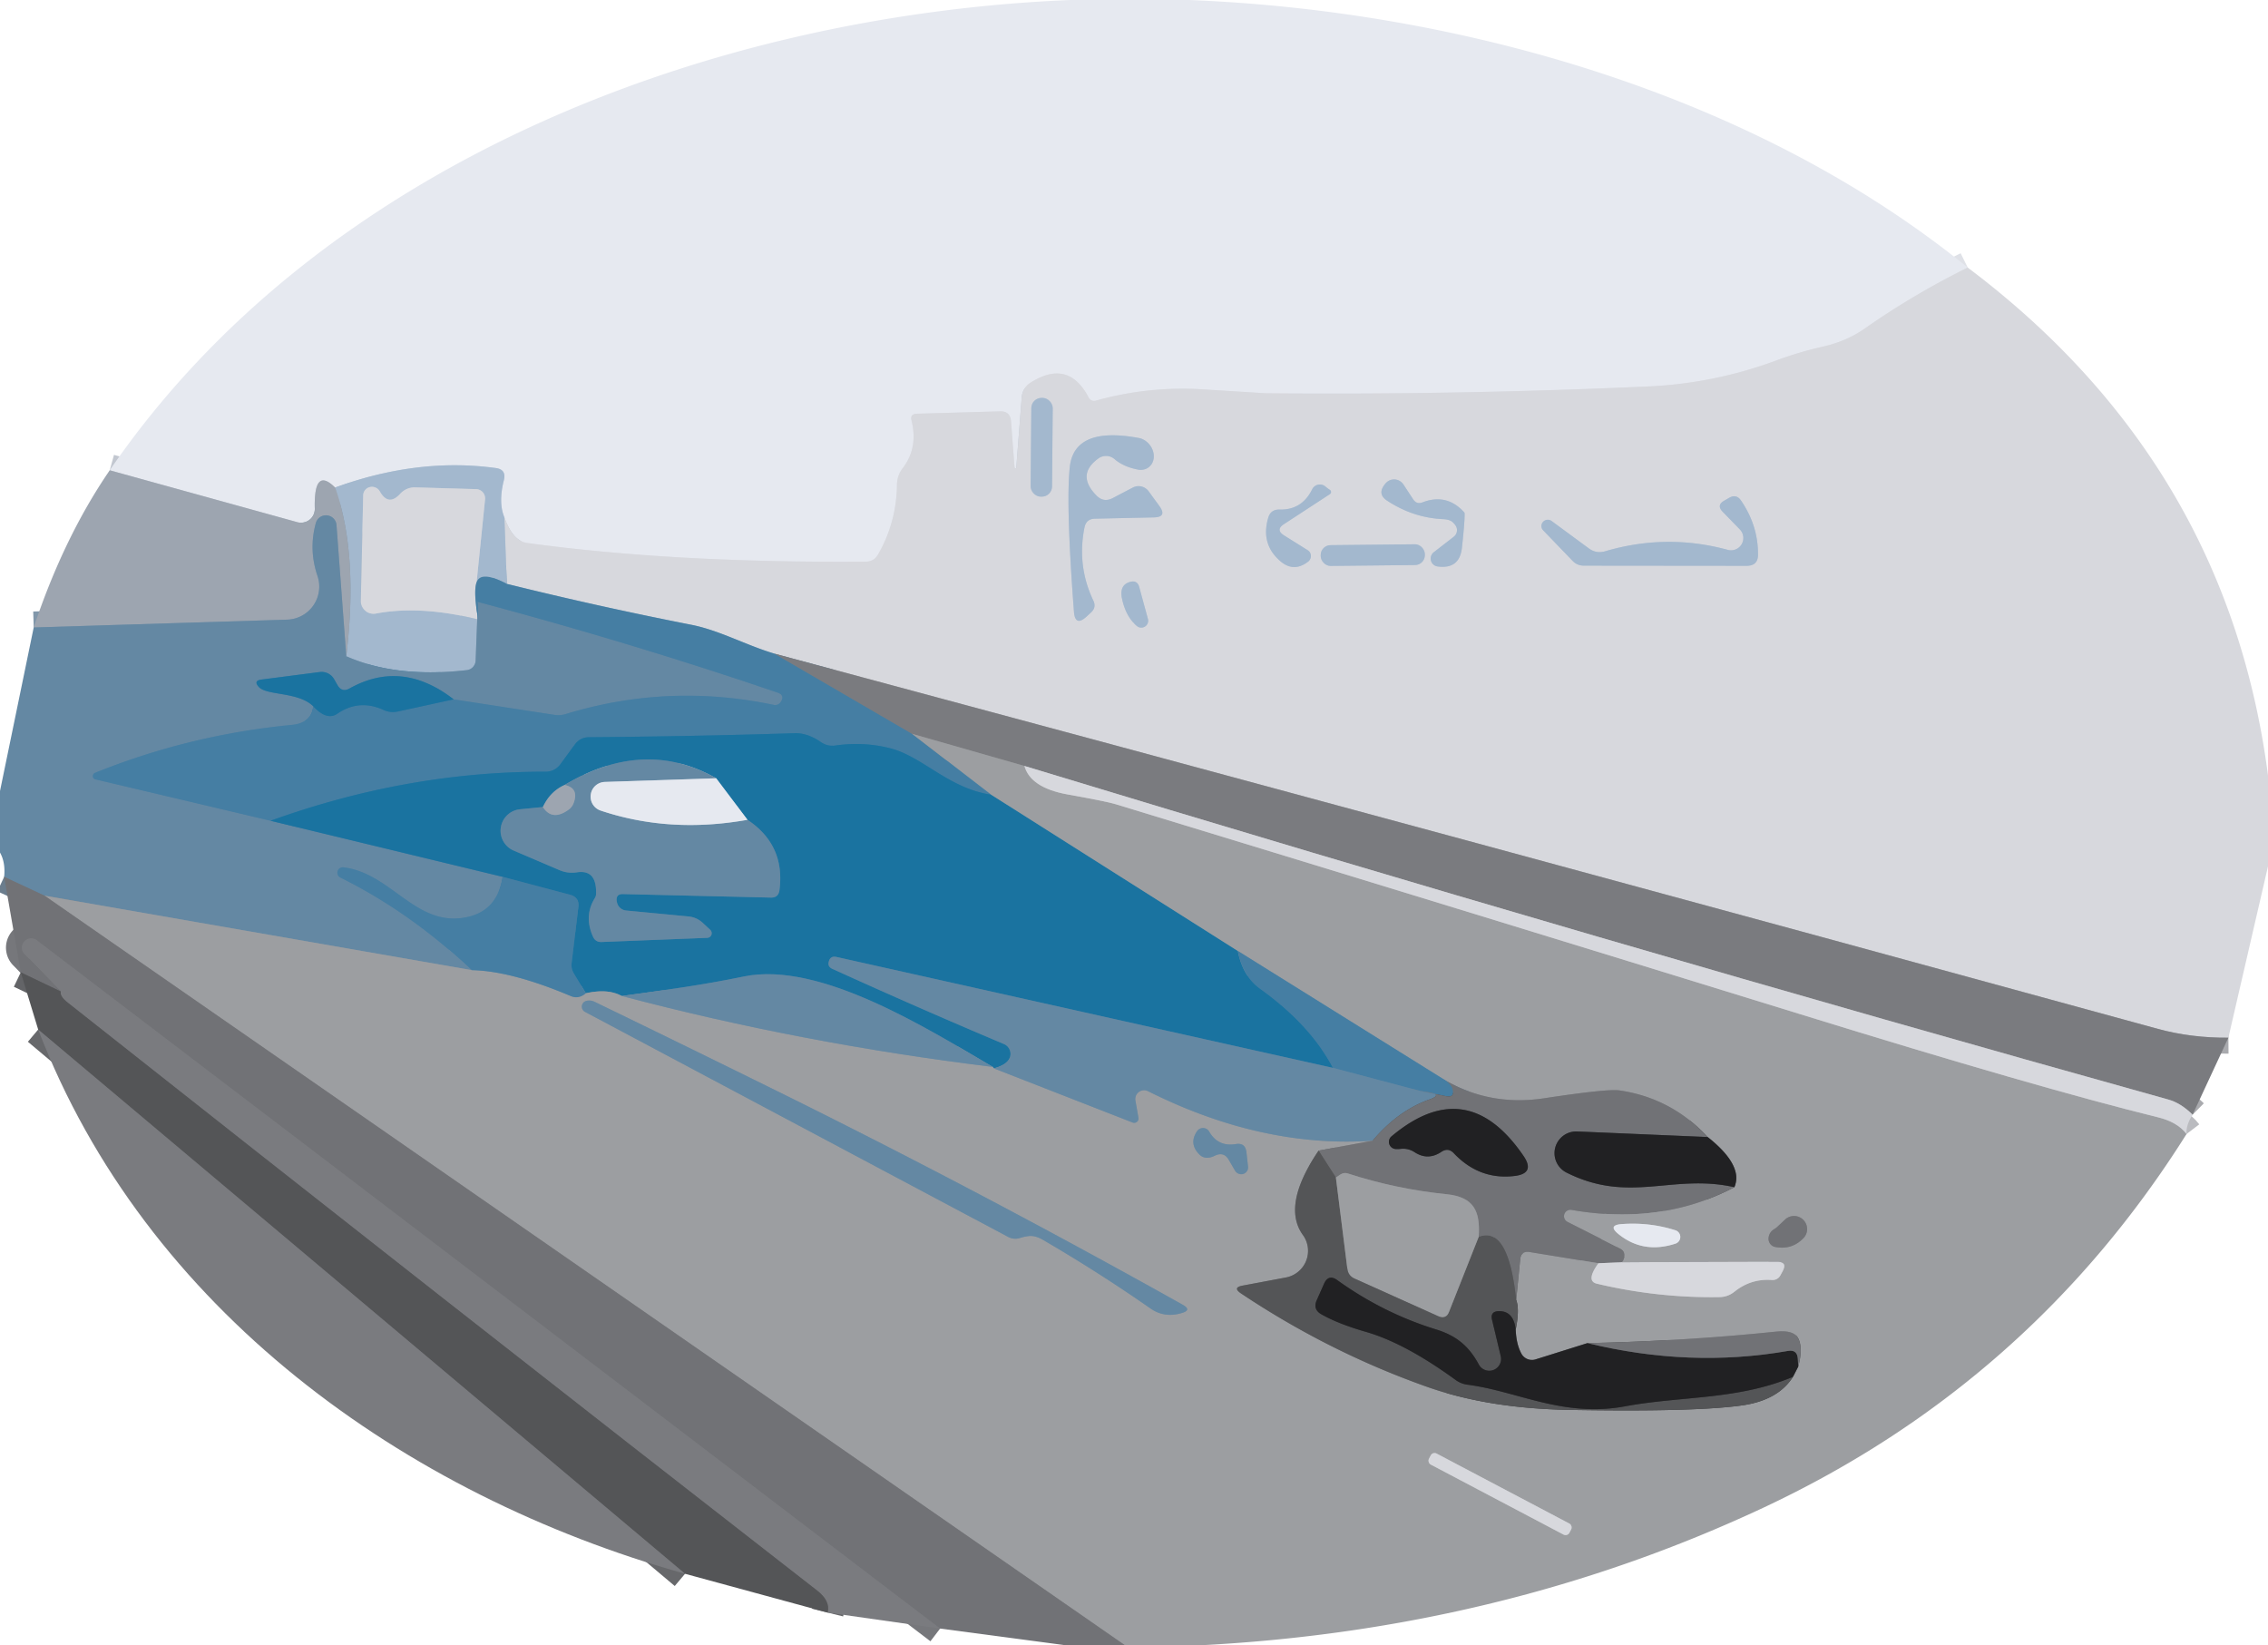 <?xml version="1.0" encoding="UTF-8" standalone="no"?>
<!DOCTYPE svg PUBLIC "-//W3C//DTD SVG 1.1//EN" "http://www.w3.org/Graphics/SVG/1.1/DTD/svg11.dtd">
<svg xmlns="http://www.w3.org/2000/svg" version="1.1" viewBox="0.00 0.00 142.00 103.00">
<g stroke-width="2.00" fill="none" stroke-linecap="butt">
<path stroke="#dfe1e7" vector-effect="non-scaling-stroke" d="
  M 123.20 16.75
  Q 119.82 18.42 116.76 20.56
  Q 115.61 21.37 114.09 21.71
  Q 112.63 22.04 111.23 22.56
  Q 107.35 24.00 103.24 24.19
  Q 91.26 24.73 79.27 24.62
  Q 79.22 24.62 75.25 24.37
  Q 71.88 24.17 68.61 25.08
  A 0.39 0.37 -21.3 0 1 68.17 24.90
  Q 66.90 22.45 64.53 23.95
  A 1.18 1.18 0.0 0 0 63.97 24.88
  L 63.63 29.26
  A 0.06 0.05 44.8 0 1 63.52 29.26
  L 63.30 26.37
  Q 63.25 25.73 62.61 25.75
  L 57.39 25.90
  Q 56.97 25.92 57.07 26.32
  Q 57.50 28.04 56.51 29.32
  Q 56.17 29.77 56.16 30.33
  Q 56.13 32.71 54.97 34.72
  Q 54.72 35.15 54.22 35.16
  Q 42.22 35.25 33.00 33.99
  Q 32.11 33.87 31.58 32.39"
/>
<path stroke="#c5d1df" vector-effect="non-scaling-stroke" d="
  M 31.58 32.39
  Q 31.19 31.46 31.55 30.05
  Q 31.71 29.39 31.04 29.30
  Q 26.17 28.63 20.98 30.52"
/>
<path stroke="#c2c7d0" vector-effect="non-scaling-stroke" d="
  M 20.98 30.52
  Q 19.64 29.19 19.71 31.83
  A 0.86 0.86 0.0 0 1 18.62 32.69
  L 6.87 29.44"
/>
<path stroke="#a9aaae" vector-effect="non-scaling-stroke" d="
  M 139.52 64.96
  Q 137.21 64.98 135.11 64.41
  Q 91.93 52.58 48.49 40.92"
/>
<path stroke="#8eabc0" vector-effect="non-scaling-stroke" d="
  M 48.49 40.92
  C 46.73 40.40 45.03 39.45 43.27 39.11
  Q 37.42 37.96 31.73 36.55"
/>
<path stroke="#bdc8d6" vector-effect="non-scaling-stroke" d="
  M 31.73 36.55
  L 31.58 32.39"
/>
<path stroke="#bdc8d6" vector-effect="non-scaling-stroke" d="
  M 65.911 25.556
  A 0.64 0.64 0.0 0 0 65.277 24.91
  L 65.217 24.91
  A 0.64 0.64 0.0 0 0 64.571 25.544
  L 64.529 30.444
  A 0.64 0.64 0.0 0 0 65.163 31.09
  L 65.223 31.09
  A 0.64 0.64 0.0 0 0 65.869 30.456
  L 65.911 25.556"
/>
<path stroke="#bdc8d6" vector-effect="non-scaling-stroke" d="
  M 68.64 31.01
  Q 67.37 29.71 68.77 28.70
  A 0.81 0.81 0.0 0 1 69.78 28.74
  Q 70.36 29.24 71.32 29.41
  A 1.07 0.91 50.8 0 0 71.36 27.43
  Q 67.26 26.65 66.98 29.24
  Q 66.73 31.57 67.24 38.28
  Q 67.31 39.26 68.04 38.59
  L 68.31 38.34
  Q 68.66 38.02 68.45 37.59
  Q 67.42 35.42 67.90 33.02
  Q 68.01 32.48 68.56 32.47
  L 72.24 32.39
  Q 73.09 32.37 72.59 31.68
  L 71.92 30.76
  A 0.78 0.78 0.0 0 0 70.93 30.52
  L 69.67 31.18
  Q 69.09 31.48 68.64 31.01"
/>
<path stroke="#bdc8d6" vector-effect="non-scaling-stroke" d="
  M 88.48 31.26
  L 87.87 30.33
  A 0.70 0.70 0.0 0 0 86.76 30.25
  Q 86.19 30.90 86.83 31.33
  Q 88.48 32.42 90.37 32.50
  Q 90.75 32.52 90.93 32.67
  Q 91.07 32.79 91.16 32.94
  A 0.52 0.52 0.0 0 1 91.02 33.60
  L 89.77 34.57
  A 0.50 0.50 0.0 0 0 90.00 35.46
  Q 91.38 35.65 91.53 34.30
  A 2.30 0.10 -83.5 0 0 91.69 32.09
  Q 90.59 30.86 89.06 31.45
  Q 88.70 31.59 88.48 31.26"
/>
<path stroke="#bdc8d6" vector-effect="non-scaling-stroke" d="
  M 80.39 32.81
  L 83.27 30.93
  A 0.16 0.16 0.0 0 0 83.27 30.67
  Q 83.14 30.59 83.00 30.47
  A 0.54 0.54 0.0 0 0 82.15 30.64
  Q 81.51 31.93 80.12 31.90
  Q 79.55 31.88 79.40 32.43
  Q 78.93 34.05 80.14 35.11
  Q 80.99 35.86 81.90 35.16
  A 0.44 0.43 -47.8 0 0 81.87 34.44
  L 80.40 33.52
  Q 79.84 33.17 80.39 32.81"
/>
<path stroke="#bdc8d6" vector-effect="non-scaling-stroke" d="
  M 99.49 34.34
  L 97.14 32.61
  A 0.40 0.39 -3.7 0 0 96.62 33.20
  L 98.45 35.10
  Q 98.74 35.41 99.17 35.41
  L 109.36 35.42
  Q 110.07 35.42 110.07 34.72
  Q 110.08 32.91 109.01 31.34
  Q 108.72 30.91 108.27 31.16
  L 107.96 31.34
  Q 107.45 31.62 107.86 32.04
  L 108.93 33.14
  A 0.77 0.77 0.0 0 1 108.17 34.42
  Q 104.34 33.38 100.50 34.51
  Q 99.95 34.67 99.49 34.34"
/>
<path stroke="#bdc8d6" vector-effect="non-scaling-stroke" d="
  M 89.21 34.686
  A 0.62 0.62 0.0 0 0 88.583 34.072
  L 83.303 34.128
  A 0.62 0.62 0.0 0 0 82.69 34.754
  L 82.691 34.814
  A 0.62 0.62 0.0 0 0 83.317 35.428
  L 88.597 35.372
  A 0.62 0.62 0.0 0 0 89.21 34.746
  L 89.21 34.686"
/>
<path stroke="#bdc8d6" vector-effect="non-scaling-stroke" d="
  M 71.87 38.74
  L 71.33 36.76
  Q 71.21 36.30 70.75 36.43
  Q 70.07 36.62 70.25 37.48
  Q 70.49 38.60 71.17 39.18
  A 0.43 0.43 0.0 0 0 71.87 38.74"
/>
<path stroke="#749bb9" vector-effect="non-scaling-stroke" d="
  M 31.73 36.55
  Q 30.10 35.69 29.84 36.45"
/>
<path stroke="#bdc8d6" vector-effect="non-scaling-stroke" d="
  M 29.84 36.45
  L 30.37 31.26
  A 0.58 0.58 0.0 0 0 29.80 30.62
  L 25.98 30.51
  A 1.21 1.21 0.0 0 0 25.06 30.91
  Q 24.32 31.72 23.78 30.76
  A 0.56 0.55 31.2 0 0 22.74 31.01
  L 22.59 37.61
  A 0.80 0.79 -4.4 0 0 23.53 38.41
  Q 26.31 37.88 29.94 38.78"
/>
<path stroke="#749bb9" vector-effect="non-scaling-stroke" d="
  M 29.94 38.78
  Q 29.93 38.23 29.92 37.68"
/>
<path stroke="#84a0b9" vector-effect="non-scaling-stroke" d="
  M 29.92 37.68
  L 29.78 41.35
  A 0.63 0.62 87.9 0 1 29.23 41.95
  Q 24.80 42.46 21.68 41.08"
/>
<path stroke="#a0afbf" vector-effect="non-scaling-stroke" d="
  M 21.68 41.08
  Q 22.45 34.67 20.98 30.52"
/>
<path stroke="#8197aa" vector-effect="non-scaling-stroke" d="
  M 21.68 41.08
  L 21.07 32.89
  A 0.66 0.66 0.0 0 0 19.77 32.76
  Q 19.32 34.41 19.88 36.06
  A 2.07 2.07 0.0 0 1 17.98 38.79
  L 2.11 39.28"
/>
<path stroke="#8eabc0" vector-effect="non-scaling-stroke" d="
  M 29.84 36.45
  Q 29.63 37.05 29.94 38.78"
/>
<path stroke="#5583a3" vector-effect="non-scaling-stroke" d="
  M 29.92 37.68
  Q 39.60 40.26 48.72 43.37
  Q 48.90 43.44 48.95 43.54
  Q 49.05 43.72 48.87 43.96
  A 0.41 0.40 -67.3 0 1 48.46 44.13
  Q 41.84 42.74 35.42 44.70
  A 1.60 1.53 39.7 0 1 34.70 44.75
  L 28.40 43.78"
/>
<path stroke="#3f7ea2" vector-effect="non-scaling-stroke" d="
  M 28.40 43.78
  Q 25.17 41.27 21.90 43.09
  Q 21.40 43.38 21.12 42.87
  L 20.92 42.52
  A 0.90 0.90 0.0 0 0 20.02 42.07
  L 16.38 42.54
  Q 15.83 42.61 16.22 43.02
  C 16.74 43.55 18.67 43.30 19.61 44.21"
/>
<path stroke="#5583a3" vector-effect="non-scaling-stroke" d="
  M 19.61 44.21
  Q 19.51 45.26 18.26 45.38
  Q 11.85 46.00 5.95 48.38
  A 0.22 0.21 -49.6 0 0 5.98 48.79
  L 16.94 51.38"
/>
<path stroke="#3f7ea2" vector-effect="non-scaling-stroke" d="
  M 16.94 51.38
  L 31.47 54.89"
/>
<path stroke="#5583a3" vector-effect="non-scaling-stroke" d="
  M 31.47 54.89
  Q 31.11 57.24 28.80 57.48
  C 25.92 57.78 24.39 54.66 21.53 54.30
  A 0.34 0.34 0.0 0 0 21.34 54.95
  Q 25.69 57.11 29.53 60.73"
/>
<path stroke="#8093a2" vector-effect="non-scaling-stroke" d="
  M 29.53 60.73
  L 2.79 56.07"
/>
<path stroke="#6b7d8d" vector-effect="non-scaling-stroke" d="
  M 2.79 56.07
  L 0.26 54.89"
/>
<path stroke="#607d91" vector-effect="non-scaling-stroke" d="
  M 48.49 40.92
  L 57.11 45.94"
/>
<path stroke="#718ea2" vector-effect="non-scaling-stroke" d="
  M 57.11 45.94
  L 62.06 49.75"
/>
<path stroke="#3079a2" vector-effect="non-scaling-stroke" d="
  M 62.06 49.75
  C 59.35 49.34 57.76 47.34 55.69 46.83
  Q 54.05 46.42 52.30 46.67
  Q 51.80 46.74 51.39 46.45
  Q 50.54 45.87 49.75 45.90
  Q 43.34 46.10 36.89 46.15
  Q 36.32 46.15 35.98 46.62
  L 35.08 47.85
  A 1.13 1.13 0.0 0 1 34.17 48.31
  Q 25.51 48.29 16.94 51.38"
/>
<path stroke="#3079a2" vector-effect="non-scaling-stroke" d="
  M 19.61 44.21
  Q 20.46 45.13 21.12 44.68
  Q 22.49 43.74 24.03 44.45
  Q 24.45 44.64 24.91 44.54
  L 28.40 43.78"
/>
<path stroke="#a9aaae" vector-effect="non-scaling-stroke" d="
  M 137.28 69.78
  Q 136.53 69.04 135.75 68.83
  Q 100.19 58.91 64.14 47.95"
/>
<path stroke="#8b8d90" vector-effect="non-scaling-stroke" d="
  M 64.14 47.95
  L 57.11 45.94"
/>
<path stroke="#5b89a1" vector-effect="non-scaling-stroke" d="
  M 62.06 49.75
  L 77.50 59.53"
/>
<path stroke="#3079a2" vector-effect="non-scaling-stroke" d="
  M 77.50 59.53
  Q 77.81 61.11 78.87 61.88
  Q 82.02 64.13 83.46 66.85"
/>
<path stroke="#3f7ea2" vector-effect="non-scaling-stroke" d="
  M 83.46 66.85
  L 52.39 59.91
  Q 51.96 59.81 51.88 60.25
  Q 51.83 60.52 52.11 60.65
  Q 57.48 63.09 62.86 65.36
  A 0.67 0.67 0.0 0 1 63.10 66.42
  Q 62.84 66.72 62.22 66.88"
/>
<path stroke="#5b89a1" vector-effect="non-scaling-stroke" d="
  M 62.22 66.88
  Q 62.19 66.83 62.16 66.79"
/>
<path stroke="#3f7ea2" vector-effect="non-scaling-stroke" d="
  M 62.16 66.79
  C 58.02 64.37 51.33 60.15 46.57 61.13
  C 43.84 61.69 41.55 61.99 38.93 62.35"
/>
<path stroke="#5b89a1" vector-effect="non-scaling-stroke" d="
  M 38.93 62.35
  Q 38.07 61.87 36.68 62.18"
/>
<path stroke="#3079a2" vector-effect="non-scaling-stroke" d="
  M 36.68 62.18
  L 35.93 60.94
  Q 35.75 60.64 35.79 60.29
  L 36.21 56.79
  Q 36.29 56.17 35.69 56.01
  L 31.47 54.89"
/>
<path stroke="#5c8ca8" vector-effect="non-scaling-stroke" d="
  M 35.35 49.14
  Q 34.45 49.54 33.99 50.52"
/>
<path stroke="#3f7ea2" vector-effect="non-scaling-stroke" d="
  M 33.99 50.52
  L 32.57 50.66
  A 1.35 1.35 0.0 0 0 32.17 53.25
  L 35.05 54.48
  Q 35.56 54.69 36.11 54.61
  Q 37.37 54.41 37.32 55.96
  A 0.53 0.46 -33.1 0 1 37.25 56.21
  Q 36.55 57.33 37.12 58.62
  Q 37.28 58.99 37.67 58.97
  L 44.29 58.71
  A 0.29 0.29 0.0 0 0 44.47 58.21
  L 44.01 57.78
  Q 43.62 57.42 43.10 57.37
  L 39.21 57.00
  Q 38.90 56.97 38.72 56.71
  Q 38.63 56.56 38.61 56.38
  Q 38.57 55.96 39.00 55.97
  L 48.27 56.19
  Q 48.73 56.20 48.80 55.74
  Q 49.18 52.90 46.80 51.32"
/>
<path stroke="#80aec8" vector-effect="non-scaling-stroke" d="
  M 46.80 51.32
  L 44.84 48.72"
/>
<path stroke="#3f7ea2" vector-effect="non-scaling-stroke" d="
  M 44.84 48.72
  Q 40.34 46.17 35.35 49.14"
/>
<path stroke="#a5b9ca" vector-effect="non-scaling-stroke" d="
  M 44.84 48.72
  L 37.86 48.95
  A 0.92 0.92 0.0 0 0 37.60 50.74
  Q 41.92 52.19 46.80 51.32"
/>
<path stroke="#8197aa" vector-effect="non-scaling-stroke" d="
  M 33.99 50.52
  Q 34.58 51.43 35.61 50.68
  A 0.88 0.86 82.0 0 0 35.92 50.26
  Q 36.26 49.33 35.35 49.14"
/>
<path stroke="#babbbf" vector-effect="non-scaling-stroke" d="
  M 64.14 47.95
  Q 64.52 49.31 66.83 49.73
  Q 69.28 50.17 69.84 50.34
  Q 91.29 56.88 112.72 63.49
  Q 127.59 68.09 135.10 69.94
  Q 136.33 70.24 136.90 70.99"
/>
<path stroke="#87888c" vector-effect="non-scaling-stroke" d="
  M 70.44 103.00
  L 2.79 56.07"
/>
<path stroke="#718ea2" vector-effect="non-scaling-stroke" d="
  M 29.53 60.73
  Q 32.02 60.78 35.75 62.36
  Q 36.22 62.56 36.68 62.18"
/>
<path stroke="#8093a2" vector-effect="non-scaling-stroke" d="
  M 38.93 62.35
  Q 50.20 65.33 62.16 66.79"
/>
<path stroke="#8093a2" vector-effect="non-scaling-stroke" d="
  M 62.22 66.88
  L 70.91 70.27
  A 0.27 0.27 0.0 0 0 71.28 69.98
  L 71.09 68.90
  A 0.55 0.55 0.0 0 1 71.88 68.31
  Q 79.01 71.88 85.94 71.41"
/>
<path stroke="#87888c" vector-effect="non-scaling-stroke" d="
  M 85.94 71.41
  L 82.56 72.03"
/>
<path stroke="#787a7c" vector-effect="non-scaling-stroke" d="
  M 82.56 72.03
  Q 80.23 75.46 81.58 77.32
  A 1.70 1.69 -23.3 0 1 80.52 79.97
  L 77.80 80.48
  Q 77.15 80.60 77.70 80.97
  Q 83.24 84.67 89.44 86.85
  Q 93.23 88.17 98.22 88.26
  Q 106.20 88.40 109.13 87.97
  Q 111.34 87.64 112.26 86.19"
/>
<path stroke="#5f6062" vector-effect="non-scaling-stroke" d="
  M 112.26 86.19
  L 112.59 85.55"
/>
<path stroke="#87888c" vector-effect="non-scaling-stroke" d="
  M 112.59 85.55
  Q 112.90 84.37 112.58 83.77
  Q 112.30 83.25 111.22 83.36
  Q 105.38 83.96 99.39 84.08"
/>
<path stroke="#5f6062" vector-effect="non-scaling-stroke" d="
  M 99.39 84.08
  L 96.14 85.10
  A 0.76 0.75 66.6 0 1 95.26 84.75
  Q 94.93 84.14 94.90 83.23"
/>
<path stroke="#787a7c" vector-effect="non-scaling-stroke" d="
  M 94.90 83.23
  Q 95.15 81.97 94.93 81.38"
/>
<path stroke="#87888c" vector-effect="non-scaling-stroke" d="
  M 94.93 81.38
  L 95.18 78.84
  Q 95.23 78.29 95.78 78.38
  L 100.08 79.08"
/>
<path stroke="#babbbf" vector-effect="non-scaling-stroke" d="
  M 100.08 79.08
  Q 99.27 80.19 99.98 80.36
  Q 103.78 81.26 107.63 81.20
  Q 108.18 81.20 108.61 80.85
  Q 109.64 80.03 110.95 80.13
  A 0.56 0.54 14.8 0 0 111.47 79.84
  L 111.61 79.58
  Q 111.93 78.98 111.25 78.99
  L 101.53 79.02"
/>
<path stroke="#87888c" vector-effect="non-scaling-stroke" d="
  M 101.53 79.02
  Q 101.66 78.92 101.71 78.64
  A 0.43 0.42 -71.9 0 0 101.48 78.18
  L 98.14 76.49
  A 0.40 0.40 0.0 0 1 98.39 75.74
  Q 104.01 76.72 108.59 74.32"
/>
<path stroke="#5f6062" vector-effect="non-scaling-stroke" d="
  M 108.59 74.32
  Q 109.17 72.96 106.92 71.18"
/>
<path stroke="#87888c" vector-effect="non-scaling-stroke" d="
  M 106.92 71.18
  Q 104.64 68.73 101.39 68.26
  Q 100.66 68.15 96.70 68.75
  Q 93.36 69.26 90.54 67.66"
/>
<path stroke="#718ea2" vector-effect="non-scaling-stroke" d="
  M 90.54 67.66
  L 77.50 59.53"
/>
<path stroke="#8093a2" vector-effect="non-scaling-stroke" d="
  M 65.29 77.61
  Q 68.76 79.63 72.03 81.91
  Q 72.92 82.53 74.01 82.19
  Q 74.62 82.01 74.07 81.69
  Q 61.93 74.89 49.46 68.70
  Q 43.35 65.68 37.22 62.71
  Q 36.97 62.59 36.70 62.66
  A 0.37 0.37 0.0 0 0 36.62 63.34
  L 63.10 77.42
  Q 63.48 77.63 63.89 77.49
  Q 64.15 77.41 64.40 77.38
  Q 64.81 77.33 65.29 77.61"
/>
<path stroke="#8093a2" vector-effect="non-scaling-stroke" d="
  M 76.94 72.62
  L 77.33 73.29
  A 0.44 0.43 27.0 0 0 78.14 73.03
  L 78.04 72.13
  Q 77.97 71.52 77.37 71.62
  Q 76.26 71.80 75.71 70.84
  A 0.45 0.45 0.0 0 0 74.95 70.81
  Q 74.42 71.59 75.09 72.27
  Q 75.46 72.64 76.06 72.35
  Q 76.63 72.07 76.94 72.62"
/>
<path stroke="#87888c" vector-effect="non-scaling-stroke" d="
  M 111.09 76.94
  Q 110.77 77.13 110.73 77.49
  A 0.53 0.51 -81.6 0 0 111.14 78.06
  Q 112.22 78.27 112.96 77.46
  A 0.82 0.82 0.0 0 0 111.79 76.32
  L 111.31 76.77
  Q 111.21 76.87 111.09 76.94"
/>
<path stroke="#c1c4c9" vector-effect="non-scaling-stroke" d="
  M 101.34 77.26
  Q 102.89 78.51 104.91 77.85
  A 0.44 0.44 0.0 0 0 104.91 77.02
  Q 103.28 76.50 101.53 76.63
  Q 100.64 76.70 101.34 77.26"
/>
<path stroke="#babbbf" vector-effect="non-scaling-stroke" d="
  M 98.372 95.742
  A 0.27 0.27 0.0 0 0 98.259 95.377
  L 89.944 90.993
  A 0.27 0.27 0.0 0 0 89.58 91.106
  L 89.468 91.318
  A 0.27 0.27 0.0 0 0 89.581 91.683
  L 97.896 96.067
  A 0.27 0.27 0.0 0 0 98.26 95.954
  L 98.372 95.742"
/>
<path stroke="#76777b" vector-effect="non-scaling-stroke" d="
  M 58.86 101.95
  L 2.34 58.89
  A 0.58 0.58 0.0 0 0 1.57 59.76
  L 3.81 62.07"
/>
<path stroke="#636467" vector-effect="non-scaling-stroke" d="
  M 3.81 62.07
  L 1.30 60.87"
/>
<path stroke="#67686b" vector-effect="non-scaling-stroke" d="
  M 51.82 100.95
  Q 52.00 100.22 51.16 99.57
  Q 27.64 81.27 4.26 62.78
  Q 3.72 62.36 3.81 62.07"
/>
<path stroke="#5b788d" vector-effect="non-scaling-stroke" d="
  M 90.54 67.66
  Q 90.89 67.92 90.95 68.18
  Q 91.09 68.74 90.53 68.62
  L 88.90 68.29"
/>
<path stroke="#5583a3" vector-effect="non-scaling-stroke" d="
  M 88.90 68.29
  L 83.46 66.85"
/>
<path stroke="#6b7d8d" vector-effect="non-scaling-stroke" d="
  M 88.90 68.29
  L 89.45 68.38
  Q 90.35 68.53 89.49 68.83
  Q 87.51 69.54 85.94 71.41"
/>
<path stroke="#67686b" vector-effect="non-scaling-stroke" d="
  M 42.89 98.52
  L 2.39 64.45"
/>
<path stroke="#494a4d" vector-effect="non-scaling-stroke" d="
  M 106.92 71.18
  L 98.74 70.83
  A 1.36 1.36 0.0 0 0 98.07 73.40
  C 102.03 75.39 104.71 73.45 108.59 74.32"
/>
<path stroke="#a4a5aa" vector-effect="non-scaling-stroke" d="
  M 101.53 79.02
  L 100.08 79.08"
/>
<path stroke="#636467" vector-effect="non-scaling-stroke" d="
  M 94.93 81.38
  Q 94.44 76.70 92.58 77.43"
/>
<path stroke="#87888c" vector-effect="non-scaling-stroke" d="
  M 92.58 77.43
  C 92.69 75.84 92.30 74.94 90.58 74.76
  Q 87.41 74.44 84.39 73.46
  Q 84.13 73.38 83.90 73.53
  L 83.64 73.71"
/>
<path stroke="#636467" vector-effect="non-scaling-stroke" d="
  M 83.64 73.71
  L 82.56 72.03"
/>
<path stroke="#494a4d" vector-effect="non-scaling-stroke" d="
  M 88.57 72.13
  Q 89.40 72.67 90.24 72.11
  Q 90.67 71.82 91.02 72.19
  Q 92.61 73.87 94.80 73.62
  Q 96.15 73.47 95.38 72.35
  Q 91.84 67.18 87.13 71.13
  A 0.45 0.45 0.0 0 0 87.38 71.93
  Q 87.55 71.94 87.70 71.92
  Q 88.17 71.87 88.57 72.13"
/>
<path stroke="#787a7c" vector-effect="non-scaling-stroke" d="
  M 83.64 73.71
  L 84.36 79.44
  Q 84.42 79.87 84.81 80.04
  L 90.06 82.40
  Q 90.53 82.61 90.72 82.13
  L 92.58 77.43"
/>
<path stroke="#3b3b3d" vector-effect="non-scaling-stroke" d="
  M 94.90 83.23
  Q 94.76 82.06 93.84 82.08
  Q 93.29 82.09 93.42 82.63
  L 93.96 84.89
  A 0.74 0.74 0.0 0 1 92.59 85.42
  C 91.98 84.29 91.21 83.62 89.90 83.22
  Q 86.60 82.20 83.73 80.14
  Q 83.18 79.74 82.90 80.36
  L 82.44 81.40
  Q 82.19 81.96 82.72 82.27
  Q 83.77 82.87 85.50 83.37
  Q 87.95 84.07 91.10 86.36
  Q 91.47 86.64 91.93 86.69
  C 95.02 87.10 97.89 88.75 101.73 88.04
  C 105.19 87.39 108.80 87.65 112.26 86.19"
/>
<path stroke="#494a4d" vector-effect="non-scaling-stroke" d="
  M 99.39 84.08
  Q 105.81 85.64 111.94 84.57
  Q 112.52 84.47 112.56 85.05
  L 112.59 85.55"
/>
</g>
<path fill="#e6e9f0" d="
  M 66.99 0.00
  L 74.46 0.00
  C 91.44 0.68 109.86 5.91 123.20 16.75
  Q 119.82 18.42 116.76 20.56
  Q 115.61 21.37 114.09 21.71
  Q 112.63 22.04 111.23 22.56
  Q 107.35 24.00 103.24 24.19
  Q 91.26 24.73 79.27 24.62
  Q 79.22 24.62 75.25 24.37
  Q 71.88 24.17 68.61 25.08
  A 0.39 0.37 -21.3 0 1 68.17 24.90
  Q 66.90 22.45 64.53 23.95
  A 1.18 1.18 0.0 0 0 63.97 24.88
  L 63.63 29.26
  A 0.06 0.05 44.8 0 1 63.52 29.26
  L 63.30 26.37
  Q 63.25 25.73 62.61 25.75
  L 57.39 25.90
  Q 56.97 25.92 57.07 26.32
  Q 57.50 28.04 56.51 29.32
  Q 56.17 29.77 56.16 30.33
  Q 56.13 32.71 54.97 34.72
  Q 54.72 35.15 54.22 35.16
  Q 42.22 35.25 33.00 33.99
  Q 32.11 33.87 31.58 32.39
  Q 31.19 31.46 31.55 30.05
  Q 31.71 29.39 31.04 29.30
  Q 26.17 28.63 20.98 30.52
  Q 19.64 29.19 19.71 31.83
  A 0.86 0.86 0.0 0 1 18.62 32.69
  L 6.87 29.44
  C 19.98 10.31 44.21 0.96 66.99 0.00
  Z"
/>
<path fill="#d7d8dd" d="
  M 123.20 16.75
  Q 139.45 28.98 142.00 48.54
  L 142.00 54.23
  L 139.52 64.96
  Q 137.21 64.98 135.11 64.41
  Q 91.93 52.58 48.49 40.92
  C 46.73 40.40 45.03 39.45 43.27 39.11
  Q 37.42 37.96 31.73 36.55
  L 31.58 32.39
  Q 32.11 33.87 33.00 33.99
  Q 42.22 35.25 54.22 35.16
  Q 54.72 35.15 54.97 34.72
  Q 56.13 32.71 56.16 30.33
  Q 56.17 29.77 56.51 29.32
  Q 57.50 28.04 57.07 26.32
  Q 56.97 25.92 57.39 25.90
  L 62.61 25.75
  Q 63.25 25.73 63.30 26.37
  L 63.52 29.26
  A 0.06 0.05 44.8 0 0 63.63 29.26
  L 63.97 24.88
  A 1.18 1.18 0.0 0 1 64.53 23.95
  Q 66.90 22.45 68.17 24.90
  A 0.39 0.37 -21.3 0 0 68.61 25.08
  Q 71.88 24.17 75.25 24.37
  Q 79.22 24.62 79.27 24.62
  Q 91.26 24.73 103.24 24.19
  Q 107.35 24.00 111.23 22.56
  Q 112.63 22.04 114.09 21.71
  Q 115.61 21.37 116.76 20.56
  Q 119.82 18.42 123.20 16.75
  Z
  M 65.911 25.556
  A 0.64 0.64 0.0 0 0 65.277 24.91
  L 65.217 24.91
  A 0.64 0.64 0.0 0 0 64.571 25.544
  L 64.529 30.444
  A 0.64 0.64 0.0 0 0 65.163 31.09
  L 65.223 31.09
  A 0.64 0.64 0.0 0 0 65.869 30.456
  L 65.911 25.556
  Z
  M 68.64 31.01
  Q 67.37 29.71 68.77 28.70
  A 0.81 0.81 0.0 0 1 69.78 28.74
  Q 70.36 29.24 71.32 29.41
  A 1.07 0.91 50.8 0 0 71.36 27.43
  Q 67.26 26.65 66.98 29.24
  Q 66.73 31.57 67.24 38.28
  Q 67.31 39.26 68.04 38.59
  L 68.31 38.34
  Q 68.66 38.02 68.45 37.59
  Q 67.42 35.42 67.90 33.02
  Q 68.01 32.48 68.56 32.47
  L 72.24 32.39
  Q 73.09 32.37 72.59 31.68
  L 71.92 30.76
  A 0.78 0.78 0.0 0 0 70.93 30.52
  L 69.67 31.18
  Q 69.09 31.48 68.64 31.01
  Z
  M 88.48 31.26
  L 87.87 30.33
  A 0.70 0.70 0.0 0 0 86.76 30.25
  Q 86.19 30.90 86.83 31.33
  Q 88.48 32.42 90.37 32.50
  Q 90.75 32.52 90.93 32.67
  Q 91.07 32.79 91.16 32.94
  A 0.52 0.52 0.0 0 1 91.02 33.60
  L 89.77 34.57
  A 0.50 0.50 0.0 0 0 90.00 35.46
  Q 91.38 35.65 91.53 34.30
  A 2.30 0.10 -83.5 0 0 91.69 32.09
  Q 90.59 30.86 89.06 31.45
  Q 88.70 31.59 88.48 31.26
  Z
  M 80.39 32.81
  L 83.27 30.93
  A 0.16 0.16 0.0 0 0 83.27 30.67
  Q 83.14 30.59 83.00 30.47
  A 0.54 0.54 0.0 0 0 82.15 30.64
  Q 81.51 31.93 80.12 31.90
  Q 79.55 31.88 79.40 32.43
  Q 78.93 34.05 80.14 35.11
  Q 80.99 35.86 81.90 35.16
  A 0.44 0.43 -47.8 0 0 81.87 34.44
  L 80.40 33.52
  Q 79.84 33.17 80.39 32.81
  Z
  M 99.49 34.34
  L 97.14 32.61
  A 0.40 0.39 -3.7 0 0 96.62 33.20
  L 98.45 35.10
  Q 98.74 35.41 99.17 35.41
  L 109.36 35.42
  Q 110.07 35.42 110.07 34.72
  Q 110.08 32.91 109.01 31.34
  Q 108.72 30.91 108.27 31.16
  L 107.96 31.34
  Q 107.45 31.62 107.86 32.04
  L 108.93 33.14
  A 0.77 0.77 0.0 0 1 108.17 34.42
  Q 104.34 33.38 100.50 34.51
  Q 99.95 34.67 99.49 34.34
  Z
  M 89.21 34.686
  A 0.62 0.62 0.0 0 0 88.583 34.072
  L 83.303 34.128
  A 0.62 0.62 0.0 0 0 82.69 34.754
  L 82.691 34.814
  A 0.62 0.62 0.0 0 0 83.317 35.428
  L 88.597 35.372
  A 0.62 0.62 0.0 0 0 89.21 34.746
  L 89.21 34.686
  Z
  M 71.87 38.74
  L 71.33 36.76
  Q 71.21 36.30 70.75 36.43
  Q 70.07 36.62 70.25 37.48
  Q 70.49 38.60 71.17 39.18
  A 0.43 0.43 0.0 0 0 71.87 38.74
  Z"
/>
<rect fill="#a3b8ce" x="-0.67" y="-3.09" transform="translate(65.22,28.00) rotate(0.5)" width="1.34" height="6.18" rx="0.64"/>
<path fill="#a3b8ce" d="
  M 69.67 31.18
  L 70.93 30.52
  A 0.78 0.78 0.0 0 1 71.92 30.76
  L 72.59 31.68
  Q 73.09 32.37 72.24 32.39
  L 68.56 32.47
  Q 68.01 32.48 67.90 33.02
  Q 67.42 35.42 68.45 37.59
  Q 68.66 38.02 68.31 38.34
  L 68.04 38.59
  Q 67.31 39.26 67.24 38.28
  Q 66.73 31.57 66.98 29.24
  Q 67.26 26.65 71.36 27.43
  A 1.07 0.91 50.8 0 1 71.32 29.41
  Q 70.36 29.24 69.78 28.74
  A 0.81 0.81 0.0 0 0 68.77 28.70
  Q 67.37 29.71 68.64 31.01
  Q 69.09 31.48 69.67 31.18
  Z"
/>
<path fill="#a3b8ce" d="
  M 31.58 32.39
  L 31.73 36.55
  Q 30.10 35.69 29.84 36.45
  L 30.37 31.26
  A 0.58 0.58 0.0 0 0 29.80 30.62
  L 25.98 30.51
  A 1.21 1.21 0.0 0 0 25.06 30.91
  Q 24.32 31.72 23.78 30.76
  A 0.56 0.55 31.2 0 0 22.74 31.01
  L 22.59 37.61
  A 0.80 0.79 -4.4 0 0 23.53 38.41
  Q 26.31 37.88 29.94 38.78
  Q 29.93 38.23 29.92 37.68
  L 29.78 41.35
  A 0.63 0.62 87.9 0 1 29.23 41.95
  Q 24.80 42.46 21.68 41.08
  Q 22.45 34.67 20.98 30.52
  Q 26.17 28.63 31.04 29.30
  Q 31.71 29.39 31.55 30.05
  Q 31.19 31.46 31.58 32.39
  Z"
/>
<path fill="#9da5b0" d="
  M 6.87 29.44
  L 18.62 32.69
  A 0.86 0.86 0.0 0 0 19.71 31.83
  Q 19.64 29.19 20.98 30.52
  Q 22.45 34.67 21.68 41.08
  L 21.07 32.89
  A 0.66 0.66 0.0 0 0 19.77 32.76
  Q 19.32 34.41 19.88 36.06
  A 2.07 2.07 0.0 0 1 17.98 38.79
  L 2.11 39.28
  Q 3.99 33.64 6.87 29.44
  Z"
/>
<path fill="#a3b8ce" d="
  M 89.06 31.45
  Q 90.59 30.86 91.69 32.09
  A 2.30 0.10 -83.5 0 1 91.53 34.30
  Q 91.38 35.65 90.00 35.46
  A 0.50 0.50 0.0 0 1 89.77 34.57
  L 91.02 33.60
  A 0.52 0.52 0.0 0 0 91.16 32.94
  Q 91.07 32.79 90.93 32.67
  Q 90.75 32.52 90.37 32.50
  Q 88.48 32.42 86.83 31.33
  Q 86.19 30.90 86.76 30.25
  A 0.70 0.70 0.0 0 1 87.87 30.33
  L 88.48 31.26
  Q 88.70 31.59 89.06 31.45
  Z"
/>
<path fill="#a3b8ce" d="
  M 80.40 33.52
  L 81.87 34.44
  A 0.44 0.43 -47.8 0 1 81.90 35.16
  Q 80.99 35.86 80.14 35.11
  Q 78.93 34.05 79.40 32.43
  Q 79.55 31.88 80.12 31.90
  Q 81.51 31.93 82.15 30.64
  A 0.54 0.54 0.0 0 1 83.00 30.47
  Q 83.14 30.59 83.27 30.67
  A 0.16 0.16 0.0 0 1 83.27 30.93
  L 80.39 32.81
  Q 79.84 33.17 80.40 33.52
  Z"
/>
<path fill="#d7d8dd" d="
  M 29.84 36.45
  Q 29.63 37.05 29.94 38.78
  Q 26.31 37.88 23.53 38.41
  A 0.80 0.79 -4.4 0 1 22.59 37.61
  L 22.74 31.01
  A 0.56 0.55 31.2 0 1 23.78 30.76
  Q 24.32 31.72 25.06 30.91
  A 1.21 1.21 0.0 0 1 25.98 30.51
  L 29.80 30.62
  A 0.58 0.58 0.0 0 1 30.37 31.26
  L 29.84 36.45
  Z"
/>
<path fill="#a3b8ce" d="
  M 100.50 34.51
  Q 104.34 33.38 108.17 34.42
  A 0.77 0.77 0.0 0 0 108.93 33.14
  L 107.86 32.04
  Q 107.45 31.62 107.96 31.34
  L 108.27 31.16
  Q 108.72 30.91 109.01 31.34
  Q 110.08 32.91 110.07 34.72
  Q 110.07 35.42 109.36 35.42
  L 99.17 35.41
  Q 98.74 35.41 98.45 35.10
  L 96.62 33.20
  A 0.40 0.39 -3.7 0 1 97.14 32.61
  L 99.49 34.34
  Q 99.95 34.67 100.50 34.51
  Z"
/>
<path fill="#6488a3" d="
  M 21.68 41.08
  Q 24.80 42.46 29.23 41.95
  A 0.63 0.62 87.9 0 0 29.78 41.35
  L 29.92 37.68
  Q 39.60 40.26 48.72 43.37
  Q 48.90 43.44 48.95 43.54
  Q 49.05 43.72 48.87 43.96
  A 0.41 0.40 -67.3 0 1 48.46 44.13
  Q 41.84 42.74 35.42 44.70
  A 1.60 1.53 39.7 0 1 34.70 44.75
  L 28.40 43.78
  Q 25.17 41.27 21.90 43.09
  Q 21.40 43.38 21.12 42.87
  L 20.92 42.52
  A 0.90 0.90 0.0 0 0 20.02 42.07
  L 16.38 42.54
  Q 15.83 42.61 16.22 43.02
  C 16.74 43.55 18.67 43.30 19.61 44.21
  Q 19.51 45.26 18.26 45.38
  Q 11.85 46.00 5.95 48.38
  A 0.22 0.21 -49.6 0 0 5.98 48.79
  L 16.94 51.38
  L 31.47 54.89
  Q 31.11 57.24 28.80 57.48
  C 25.92 57.78 24.39 54.66 21.53 54.30
  A 0.34 0.34 0.0 0 0 21.34 54.95
  Q 25.69 57.11 29.53 60.73
  L 2.79 56.07
  L 0.26 54.89
  Q 0.35 53.99 0.00 53.37
  L 0.00 49.52
  L 2.11 39.28
  L 17.98 38.79
  A 2.07 2.07 0.0 0 0 19.88 36.06
  Q 19.32 34.41 19.77 32.76
  A 0.66 0.66 0.0 0 1 21.07 32.89
  L 21.68 41.08
  Z"
/>
<rect fill="#a3b8ce" x="-3.26" y="-0.65" transform="translate(85.95,34.75) rotate(-0.6)" width="6.52" height="1.30" rx="0.62"/>
<path fill="#457ea3" d="
  M 31.73 36.55
  Q 37.42 37.96 43.27 39.11
  C 45.03 39.45 46.73 40.40 48.49 40.92
  L 57.11 45.94
  L 62.06 49.75
  C 59.35 49.34 57.76 47.34 55.69 46.83
  Q 54.05 46.42 52.30 46.67
  Q 51.80 46.74 51.39 46.45
  Q 50.54 45.87 49.75 45.90
  Q 43.34 46.10 36.89 46.15
  Q 36.32 46.15 35.98 46.62
  L 35.08 47.85
  A 1.13 1.13 0.0 0 1 34.17 48.31
  Q 25.51 48.29 16.94 51.38
  L 5.98 48.79
  A 0.22 0.21 -49.6 0 1 5.95 48.38
  Q 11.85 46.00 18.26 45.38
  Q 19.51 45.26 19.61 44.21
  Q 20.46 45.13 21.12 44.68
  Q 22.49 43.74 24.03 44.45
  Q 24.45 44.64 24.91 44.54
  L 28.40 43.78
  L 34.70 44.75
  A 1.60 1.53 39.7 0 0 35.42 44.70
  Q 41.84 42.74 48.46 44.13
  A 0.41 0.40 -67.3 0 0 48.87 43.96
  Q 49.05 43.72 48.95 43.54
  Q 48.90 43.44 48.72 43.37
  Q 39.60 40.26 29.92 37.68
  Q 29.93 38.23 29.94 38.78
  Q 29.63 37.05 29.84 36.45
  Q 30.10 35.69 31.73 36.55
  Z"
/>
<path fill="#a3b8ce" d="
  M 71.87 38.74
  A 0.43 0.43 0.0 0 1 71.17 39.18
  Q 70.49 38.60 70.25 37.48
  Q 70.07 36.62 70.75 36.43
  Q 71.21 36.30 71.33 36.76
  L 71.87 38.74
  Z"
/>
<path fill="#7a7b7f" d="
  M 48.49 40.92
  Q 91.93 52.58 135.11 64.41
  Q 137.21 64.98 139.52 64.96
  L 137.28 69.78
  Q 136.53 69.04 135.75 68.83
  Q 100.19 58.91 64.14 47.95
  L 57.11 45.94
  L 48.49 40.92
  Z"
/>
<path fill="#1a73a0" d="
  M 28.40 43.78
  L 24.91 44.54
  Q 24.45 44.64 24.03 44.45
  Q 22.49 43.74 21.12 44.68
  Q 20.46 45.13 19.61 44.21
  C 18.67 43.30 16.74 43.55 16.22 43.02
  Q 15.83 42.61 16.38 42.54
  L 20.02 42.07
  A 0.90 0.90 0.0 0 1 20.92 42.52
  L 21.12 42.87
  Q 21.40 43.38 21.90 43.09
  Q 25.17 41.27 28.40 43.78
  Z"
/>
<path fill="#1a73a0" d="
  M 62.06 49.75
  L 77.50 59.53
  Q 77.81 61.11 78.87 61.88
  Q 82.02 64.13 83.46 66.85
  L 52.39 59.91
  Q 51.96 59.81 51.88 60.25
  Q 51.83 60.52 52.11 60.65
  Q 57.48 63.09 62.86 65.36
  A 0.67 0.67 0.0 0 1 63.10 66.42
  Q 62.84 66.72 62.22 66.88
  Q 62.19 66.83 62.16 66.79
  C 58.02 64.37 51.33 60.15 46.57 61.13
  C 43.84 61.69 41.55 61.99 38.93 62.35
  Q 38.07 61.87 36.68 62.18
  L 35.93 60.94
  Q 35.75 60.64 35.79 60.29
  L 36.21 56.79
  Q 36.29 56.17 35.69 56.01
  L 31.47 54.89
  L 16.94 51.38
  Q 25.51 48.29 34.17 48.31
  A 1.13 1.13 0.0 0 0 35.08 47.85
  L 35.98 46.62
  Q 36.32 46.15 36.89 46.15
  Q 43.34 46.10 49.75 45.90
  Q 50.54 45.87 51.39 46.45
  Q 51.80 46.74 52.30 46.67
  Q 54.05 46.42 55.69 46.83
  C 57.76 47.34 59.35 49.34 62.06 49.75
  Z
  M 35.35 49.14
  Q 34.45 49.54 33.99 50.52
  L 32.57 50.66
  A 1.35 1.35 0.0 0 0 32.17 53.25
  L 35.05 54.48
  Q 35.56 54.69 36.11 54.61
  Q 37.37 54.41 37.32 55.96
  A 0.53 0.46 -33.1 0 1 37.25 56.21
  Q 36.55 57.33 37.12 58.62
  Q 37.28 58.99 37.67 58.97
  L 44.29 58.71
  A 0.29 0.29 0.0 0 0 44.47 58.21
  L 44.01 57.78
  Q 43.62 57.42 43.10 57.37
  L 39.21 57.00
  Q 38.90 56.97 38.72 56.71
  Q 38.63 56.56 38.61 56.38
  Q 38.57 55.96 39.00 55.97
  L 48.27 56.19
  Q 48.73 56.20 48.80 55.74
  Q 49.18 52.90 46.80 51.32
  L 44.84 48.72
  Q 40.34 46.17 35.35 49.14
  Z"
/>
<path fill="#9c9ea1" d="
  M 57.11 45.94
  L 64.14 47.95
  Q 64.52 49.31 66.83 49.73
  Q 69.28 50.17 69.84 50.34
  Q 91.29 56.88 112.72 63.49
  Q 127.59 68.09 135.10 69.94
  Q 136.33 70.24 136.90 70.99
  Q 127.10 86.57 110.39 94.39
  Q 94.06 102.03 75.09 103.00
  L 70.44 103.00
  L 2.79 56.07
  L 29.53 60.73
  Q 32.02 60.78 35.75 62.36
  Q 36.22 62.56 36.68 62.18
  Q 38.07 61.87 38.93 62.35
  Q 50.20 65.33 62.16 66.79
  Q 62.19 66.83 62.22 66.88
  L 70.91 70.27
  A 0.27 0.27 0.0 0 0 71.28 69.98
  L 71.09 68.90
  A 0.55 0.55 0.0 0 1 71.88 68.31
  Q 79.01 71.88 85.94 71.41
  L 82.56 72.03
  Q 80.23 75.46 81.58 77.32
  A 1.70 1.69 -23.3 0 1 80.52 79.97
  L 77.80 80.48
  Q 77.15 80.60 77.70 80.97
  Q 83.24 84.67 89.44 86.85
  Q 93.23 88.17 98.22 88.26
  Q 106.20 88.40 109.13 87.97
  Q 111.34 87.64 112.26 86.19
  L 112.59 85.55
  Q 112.90 84.37 112.58 83.77
  Q 112.30 83.25 111.22 83.36
  Q 105.38 83.96 99.39 84.08
  L 96.14 85.10
  A 0.76 0.75 66.6 0 1 95.26 84.75
  Q 94.93 84.14 94.90 83.23
  Q 95.15 81.97 94.93 81.38
  L 95.18 78.84
  Q 95.23 78.29 95.78 78.38
  L 100.08 79.08
  Q 99.27 80.19 99.98 80.36
  Q 103.78 81.26 107.63 81.20
  Q 108.18 81.20 108.61 80.85
  Q 109.64 80.03 110.95 80.13
  A 0.56 0.54 14.8 0 0 111.47 79.84
  L 111.61 79.58
  Q 111.93 78.98 111.25 78.99
  L 101.53 79.02
  Q 101.66 78.92 101.71 78.64
  A 0.43 0.42 -71.9 0 0 101.48 78.18
  L 98.14 76.49
  A 0.40 0.40 0.0 0 1 98.39 75.74
  Q 104.01 76.72 108.59 74.32
  Q 109.17 72.96 106.92 71.18
  Q 104.64 68.73 101.39 68.26
  Q 100.66 68.15 96.70 68.75
  Q 93.36 69.26 90.54 67.66
  L 77.50 59.53
  L 62.06 49.75
  L 57.11 45.94
  Z
  M 65.29 77.61
  Q 68.76 79.63 72.03 81.91
  Q 72.92 82.53 74.01 82.19
  Q 74.62 82.01 74.07 81.69
  Q 61.93 74.89 49.46 68.70
  Q 43.35 65.68 37.22 62.71
  Q 36.97 62.59 36.70 62.66
  A 0.37 0.37 0.0 0 0 36.62 63.34
  L 63.10 77.42
  Q 63.48 77.63 63.89 77.49
  Q 64.15 77.41 64.40 77.38
  Q 64.81 77.33 65.29 77.61
  Z
  M 76.94 72.62
  L 77.33 73.29
  A 0.44 0.43 27.0 0 0 78.14 73.03
  L 78.04 72.13
  Q 77.97 71.52 77.37 71.62
  Q 76.26 71.80 75.71 70.84
  A 0.45 0.45 0.0 0 0 74.95 70.81
  Q 74.42 71.59 75.09 72.27
  Q 75.46 72.64 76.06 72.35
  Q 76.63 72.07 76.94 72.62
  Z
  M 111.09 76.94
  Q 110.77 77.13 110.73 77.49
  A 0.53 0.51 -81.6 0 0 111.14 78.06
  Q 112.22 78.27 112.96 77.46
  A 0.82 0.82 0.0 0 0 111.79 76.32
  L 111.31 76.77
  Q 111.21 76.87 111.09 76.94
  Z
  M 101.34 77.26
  Q 102.89 78.51 104.91 77.85
  A 0.44 0.44 0.0 0 0 104.91 77.02
  Q 103.28 76.50 101.53 76.63
  Q 100.64 76.70 101.34 77.26
  Z
  M 98.372 95.742
  A 0.27 0.27 0.0 0 0 98.259 95.377
  L 89.944 90.993
  A 0.27 0.27 0.0 0 0 89.58 91.106
  L 89.468 91.318
  A 0.27 0.27 0.0 0 0 89.581 91.683
  L 97.896 96.067
  A 0.27 0.27 0.0 0 0 98.26 95.954
  L 98.372 95.742
  Z"
/>
<path fill="#6488a3" d="
  M 44.84 48.72
  L 37.86 48.95
  A 0.92 0.92 0.0 0 0 37.60 50.74
  Q 41.92 52.19 46.80 51.32
  Q 49.18 52.90 48.80 55.74
  Q 48.73 56.20 48.27 56.19
  L 39.00 55.97
  Q 38.57 55.96 38.61 56.38
  Q 38.63 56.56 38.72 56.71
  Q 38.90 56.97 39.21 57.00
  L 43.10 57.37
  Q 43.62 57.42 44.01 57.78
  L 44.47 58.21
  A 0.29 0.29 0.0 0 1 44.29 58.71
  L 37.67 58.97
  Q 37.28 58.99 37.12 58.62
  Q 36.55 57.33 37.25 56.21
  A 0.53 0.46 -33.1 0 0 37.32 55.96
  Q 37.37 54.41 36.11 54.61
  Q 35.56 54.69 35.05 54.48
  L 32.17 53.25
  A 1.35 1.35 0.0 0 1 32.57 50.66
  L 33.99 50.52
  Q 34.58 51.43 35.61 50.68
  A 0.88 0.86 82.0 0 0 35.92 50.26
  Q 36.26 49.33 35.35 49.14
  Q 40.34 46.17 44.84 48.72
  Z"
/>
<path fill="#d7d8dd" d="
  M 64.14 47.95
  Q 100.19 58.91 135.75 68.83
  Q 136.53 69.04 137.28 69.78
  Q 136.86 70.42 136.90 70.99
  Q 136.33 70.24 135.10 69.94
  Q 127.59 68.09 112.72 63.49
  Q 91.29 56.88 69.84 50.34
  Q 69.28 50.17 66.83 49.73
  Q 64.52 49.31 64.14 47.95
  Z"
/>
<path fill="#e6e9f0" d="
  M 44.84 48.72
  L 46.80 51.32
  Q 41.92 52.19 37.60 50.74
  A 0.92 0.92 0.0 0 1 37.86 48.95
  L 44.84 48.72
  Z"
/>
<path fill="#9da5b0" d="
  M 35.35 49.14
  Q 36.26 49.33 35.92 50.26
  A 0.88 0.86 82.0 0 1 35.61 50.68
  Q 34.58 51.43 33.99 50.52
  Q 34.45 49.54 35.35 49.14
  Z"
/>
<path fill="#457ea3" d="
  M 31.47 54.89
  L 35.69 56.01
  Q 36.29 56.17 36.21 56.79
  L 35.79 60.29
  Q 35.75 60.64 35.93 60.94
  L 36.68 62.18
  Q 36.22 62.56 35.75 62.36
  Q 32.02 60.78 29.53 60.73
  Q 25.69 57.11 21.34 54.95
  A 0.34 0.34 0.0 0 1 21.53 54.30
  C 24.39 54.66 25.92 57.78 28.80 57.48
  Q 31.11 57.24 31.47 54.89
  Z"
/>
<path fill="#717276" d="
  M 0.26 54.89
  L 2.79 56.07
  L 70.44 103.00
  L 66.76 103.00
  L 58.86 101.95
  L 2.34 58.89
  A 0.58 0.58 0.0 0 0 1.57 59.76
  L 3.81 62.07
  L 1.30 60.87
  L 0.26 54.89
  Z"
/>
<path fill="#7a7b7f" d="
  M 58.86 101.95
  L 51.82 100.95
  Q 52.00 100.22 51.16 99.57
  Q 27.64 81.27 4.26 62.78
  Q 3.72 62.36 3.81 62.07
  L 1.57 59.76
  A 0.58 0.58 0.0 0 1 2.34 58.89
  L 58.86 101.95
  Z"
/>
<path fill="#457ea3" d="
  M 77.50 59.53
  L 90.54 67.66
  Q 90.89 67.92 90.95 68.18
  Q 91.09 68.74 90.53 68.62
  L 88.90 68.29
  L 83.46 66.85
  Q 82.02 64.13 78.87 61.88
  Q 77.81 61.11 77.50 59.53
  Z"
/>
<path fill="#6488a3" d="
  M 83.46 66.85
  L 88.90 68.29
  L 89.45 68.38
  Q 90.35 68.53 89.49 68.83
  Q 87.51 69.54 85.94 71.41
  Q 79.01 71.88 71.88 68.31
  A 0.55 0.55 0.0 0 0 71.09 68.90
  L 71.28 69.98
  A 0.27 0.27 0.0 0 1 70.91 70.27
  L 62.22 66.88
  Q 62.84 66.72 63.10 66.42
  A 0.67 0.67 0.0 0 0 62.86 65.36
  Q 57.48 63.09 52.11 60.65
  Q 51.83 60.52 51.88 60.25
  Q 51.96 59.81 52.39 59.91
  L 83.46 66.85
  Z"
/>
<path fill="#545557" d="
  M 1.30 60.87
  L 3.81 62.07
  Q 3.72 62.36 4.26 62.78
  Q 27.64 81.27 51.16 99.57
  Q 52.00 100.22 51.82 100.95
  L 42.89 98.52
  L 2.39 64.45
  L 1.30 60.87
  Z"
/>
<path fill="#6488a3" d="
  M 62.16 66.79
  Q 50.20 65.33 38.93 62.35
  C 41.55 61.99 43.84 61.69 46.57 61.13
  C 51.33 60.15 58.02 64.37 62.16 66.79
  Z"
/>
<path fill="#6488a3" d="
  M 64.40 77.38
  Q 64.15 77.41 63.89 77.49
  Q 63.48 77.63 63.10 77.42
  L 36.62 63.34
  A 0.37 0.37 0.0 0 1 36.70 62.66
  Q 36.97 62.59 37.22 62.71
  Q 43.35 65.68 49.46 68.70
  Q 61.93 74.89 74.07 81.69
  Q 74.62 82.01 74.01 82.19
  Q 72.92 82.53 72.03 81.91
  Q 68.76 79.63 65.29 77.61
  Q 64.81 77.33 64.40 77.38
  Z"
/>
<path fill="#7a7b7f" d="
  M 2.39 64.45
  L 42.89 98.52
  C 25.27 93.58 9.11 81.95 2.39 64.45
  Z"
/>
<path fill="#717276" d="
  M 90.54 67.66
  Q 93.36 69.26 96.70 68.75
  Q 100.66 68.15 101.39 68.26
  Q 104.64 68.73 106.92 71.18
  L 98.74 70.83
  A 1.36 1.36 0.0 0 0 98.07 73.40
  C 102.03 75.39 104.71 73.45 108.59 74.32
  Q 104.01 76.72 98.39 75.74
  A 0.40 0.40 0.0 0 0 98.14 76.49
  L 101.48 78.18
  A 0.43 0.42 -71.9 0 1 101.71 78.64
  Q 101.66 78.92 101.53 79.02
  L 100.08 79.08
  L 95.78 78.38
  Q 95.23 78.29 95.18 78.84
  L 94.93 81.38
  Q 94.44 76.70 92.58 77.43
  C 92.69 75.84 92.30 74.94 90.58 74.76
  Q 87.41 74.44 84.39 73.46
  Q 84.13 73.38 83.90 73.53
  L 83.64 73.71
  L 82.56 72.03
  L 85.94 71.41
  Q 87.51 69.54 89.49 68.83
  Q 90.35 68.53 89.45 68.38
  L 88.90 68.29
  L 90.53 68.62
  Q 91.09 68.74 90.95 68.18
  Q 90.89 67.92 90.54 67.66
  Z
  M 88.57 72.13
  Q 89.40 72.67 90.24 72.11
  Q 90.67 71.82 91.02 72.19
  Q 92.61 73.87 94.80 73.62
  Q 96.15 73.47 95.38 72.35
  Q 91.84 67.18 87.13 71.13
  A 0.45 0.45 0.0 0 0 87.38 71.93
  Q 87.55 71.94 87.70 71.92
  Q 88.17 71.87 88.57 72.13
  Z"
/>
<path fill="#212123" d="
  M 87.70 71.92
  Q 87.55 71.94 87.38 71.93
  A 0.45 0.45 0.0 0 1 87.13 71.13
  Q 91.84 67.18 95.38 72.35
  Q 96.15 73.47 94.80 73.62
  Q 92.61 73.87 91.02 72.19
  Q 90.67 71.82 90.24 72.11
  Q 89.40 72.67 88.57 72.13
  Q 88.17 71.87 87.70 71.92
  Z"
/>
<path fill="#6488a3" d="
  M 76.06 72.35
  Q 75.46 72.64 75.09 72.27
  Q 74.42 71.59 74.95 70.81
  A 0.45 0.45 0.0 0 1 75.71 70.84
  Q 76.26 71.80 77.37 71.62
  Q 77.97 71.52 78.04 72.13
  L 78.14 73.03
  A 0.44 0.43 27.0 0 1 77.33 73.29
  L 76.94 72.62
  Q 76.63 72.07 76.06 72.35
  Z"
/>
<path fill="#212123" d="
  M 106.92 71.18
  Q 109.17 72.96 108.59 74.32
  C 104.71 73.45 102.03 75.39 98.07 73.40
  A 1.36 1.36 0.0 0 1 98.74 70.83
  L 106.92 71.18
  Z"
/>
<path fill="#545557" d="
  M 82.56 72.03
  L 83.64 73.71
  L 84.36 79.44
  Q 84.42 79.87 84.81 80.04
  L 90.06 82.40
  Q 90.53 82.61 90.72 82.13
  L 92.58 77.43
  Q 94.44 76.70 94.93 81.38
  Q 95.15 81.97 94.90 83.23
  Q 94.76 82.06 93.84 82.08
  Q 93.29 82.09 93.42 82.63
  L 93.96 84.89
  A 0.74 0.74 0.0 0 1 92.59 85.42
  C 91.98 84.29 91.21 83.62 89.90 83.22
  Q 86.60 82.20 83.73 80.14
  Q 83.18 79.74 82.90 80.36
  L 82.44 81.40
  Q 82.19 81.96 82.72 82.27
  Q 83.77 82.87 85.50 83.37
  Q 87.95 84.07 91.10 86.36
  Q 91.47 86.64 91.93 86.69
  C 95.02 87.10 97.89 88.75 101.73 88.04
  C 105.19 87.39 108.80 87.65 112.26 86.19
  Q 111.34 87.64 109.13 87.97
  Q 106.20 88.40 98.22 88.26
  Q 93.23 88.17 89.44 86.85
  Q 83.24 84.67 77.70 80.97
  Q 77.15 80.60 77.80 80.48
  L 80.52 79.97
  A 1.70 1.69 -23.3 0 0 81.58 77.32
  Q 80.23 75.46 82.56 72.03
  Z"
/>
<path fill="#9c9ea1" d="
  M 92.58 77.43
  L 90.72 82.13
  Q 90.53 82.61 90.06 82.40
  L 84.81 80.04
  Q 84.42 79.87 84.36 79.44
  L 83.64 73.71
  L 83.90 73.53
  Q 84.13 73.38 84.39 73.46
  Q 87.41 74.44 90.58 74.76
  C 92.30 74.94 92.69 75.84 92.58 77.43
  Z"
/>
<path fill="#717276" d="
  M 111.31 76.77
  L 111.79 76.32
  A 0.82 0.82 0.0 0 1 112.96 77.46
  Q 112.22 78.27 111.14 78.06
  A 0.53 0.51 -81.6 0 1 110.73 77.49
  Q 110.77 77.13 111.09 76.94
  Q 111.21 76.87 111.31 76.77
  Z"
/>
<path fill="#e6e9f0" d="
  M 101.34 77.26
  Q 100.64 76.70 101.53 76.63
  Q 103.28 76.50 104.91 77.02
  A 0.44 0.44 0.0 0 1 104.91 77.85
  Q 102.89 78.51 101.34 77.26
  Z"
/>
<path fill="#d7d8dd" d="
  M 100.08 79.08
  L 101.53 79.02
  L 111.25 78.99
  Q 111.93 78.98 111.61 79.58
  L 111.47 79.84
  A 0.56 0.54 14.8 0 1 110.95 80.13
  Q 109.64 80.03 108.61 80.85
  Q 108.18 81.20 107.63 81.20
  Q 103.78 81.26 99.98 80.36
  Q 99.27 80.19 100.08 79.08
  Z"
/>
<path fill="#212123" d="
  M 94.90 83.23
  Q 94.93 84.14 95.26 84.75
  A 0.76 0.75 66.6 0 0 96.14 85.10
  L 99.39 84.08
  Q 105.81 85.64 111.94 84.57
  Q 112.52 84.47 112.56 85.05
  L 112.59 85.55
  L 112.26 86.19
  C 108.80 87.65 105.19 87.39 101.73 88.04
  C 97.89 88.75 95.02 87.10 91.93 86.69
  Q 91.47 86.64 91.10 86.36
  Q 87.95 84.07 85.50 83.37
  Q 83.77 82.87 82.72 82.27
  Q 82.19 81.96 82.44 81.40
  L 82.90 80.36
  Q 83.18 79.74 83.73 80.14
  Q 86.60 82.20 89.90 83.22
  C 91.21 83.62 91.98 84.29 92.59 85.42
  A 0.74 0.74 0.0 0 0 93.96 84.89
  L 93.42 82.63
  Q 93.29 82.09 93.84 82.08
  Q 94.76 82.06 94.90 83.23
  Z"
/>
<path fill="#717276" d="
  M 112.59 85.55
  L 112.56 85.05
  Q 112.52 84.47 111.94 84.57
  Q 105.81 85.64 99.39 84.08
  Q 105.38 83.96 111.22 83.36
  Q 112.30 83.25 112.58 83.77
  Q 112.90 84.37 112.59 85.55
  Z"
/>
<rect fill="#d7d8dd" x="-4.97" y="-0.39" transform="translate(93.92,93.53) rotate(27.8)" width="9.94" height="0.78" rx="0.27"/>
</svg>
